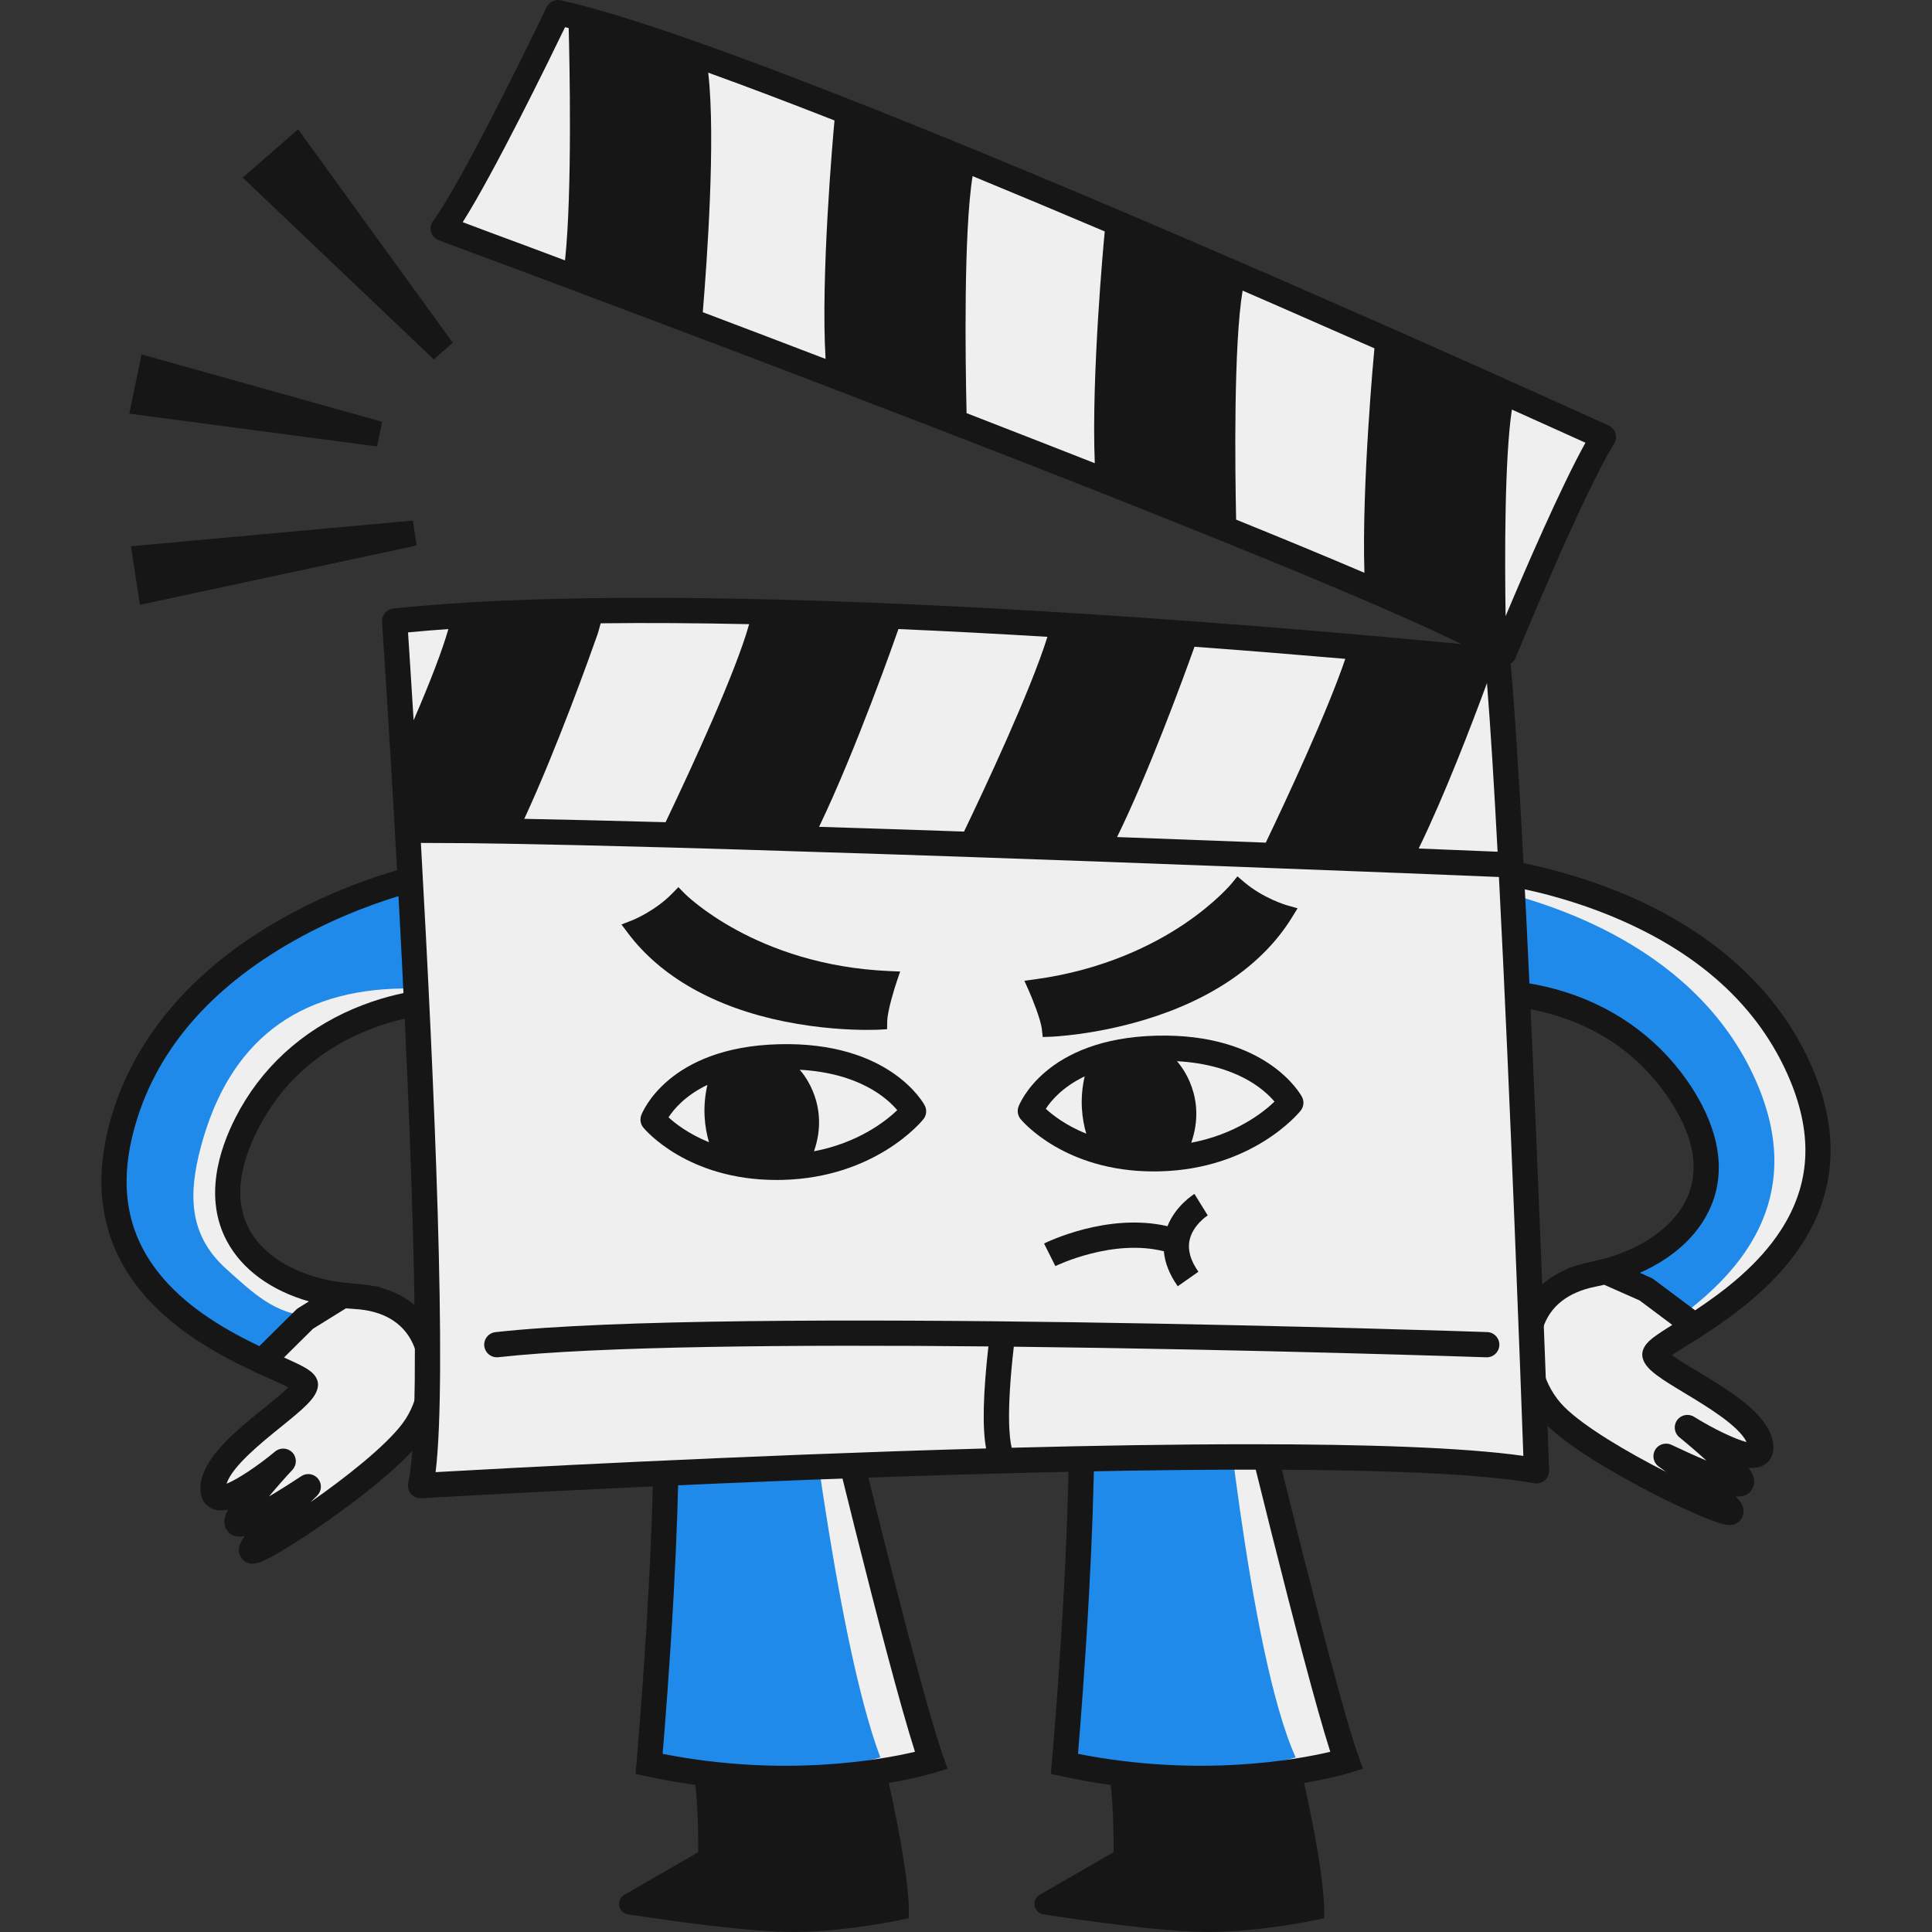 <svg width="200" height="200" viewBox="0 0 200 200" fill="none" xmlns="http://www.w3.org/2000/svg">
<rect x="0" y="0" width="200" height="200" fill="#333333" stroke="none"/>
<path d="M152.596 89.881L152.711 91.7L153.408 102.765C153.408 102.765 166.034 101.858 173.56 112.585C180.711 122.788 174.145 129.543 166.183 131.624L170.385 133.487L174.031 136.213L175.418 137.249C181.679 133.209 192.307 125.279 186.527 111.349C178.444 91.892 152.598 89.881 152.598 89.881H152.596Z" fill="#EFEFEF"/>
<path d="M152.711 91.7L153.408 102.765C153.408 102.765 166.034 101.858 173.56 112.585C180.711 122.788 174.145 129.543 166.183 131.624L170.385 133.487L174.031 136.213C180.047 131.746 186.91 124.251 182.017 112.463C176.071 98.151 160.515 93.276 152.711 91.7Z" fill="#1F8AEA"/>
<path d="M175.362 138.838L176.127 138.344C179.524 136.153 183.783 133.077 186.589 128.711C190.04 123.341 190.425 117.33 187.735 110.847C184.29 102.555 177.125 96.074 167.01 92.1C159.443 89.128 152.971 88.596 152.701 88.576L151.199 88.46L152.187 104.159L153.504 104.065C153.532 104.065 156.561 103.871 160.411 104.936C165.503 106.343 169.568 109.168 172.49 113.332C175.145 117.122 175.939 120.547 174.849 123.511C173.702 126.626 170.339 129.185 165.854 130.358L162.242 131.302L169.724 134.618L175.366 138.836L175.362 138.838ZM153.999 91.362C156.308 91.688 160.994 92.538 166.116 94.559C175.652 98.321 182.112 104.137 185.316 111.849C187.693 117.574 187.389 122.628 184.384 127.302C182.049 130.936 178.494 133.647 175.466 135.654L171.051 132.353L169.738 131.77C173.464 130.128 176.149 127.544 177.302 124.413C179.049 119.663 176.815 114.951 174.63 111.835C171.375 107.197 166.664 103.931 161.004 102.391C158.308 101.656 155.999 101.476 154.635 101.444L153.999 91.359V91.362Z" fill="#161616"/>
<path d="M134.521 182.46C134.521 182.46 137.325 194.11 137.07 198.576C137.07 198.576 130.971 199.963 125.314 199.997C120.696 200.025 112.453 198.858 108.012 198.172C106.992 198.014 106.739 196.665 107.633 196.151L115.277 191.737C115.277 191.737 115.381 184.699 114.431 182.03C114.431 182.03 127.179 179.851 134.519 182.462L134.521 182.46Z" fill="#161616"/>
<path d="M160.968 146.525C165.104 150.699 178.438 156.966 179.133 156.546C179.811 156.142 172.878 151.05 172.464 150.749C172.888 150.951 179.843 154.293 180.248 153.485C180.663 152.652 174.67 147.776 174.67 147.776C174.67 147.776 183.176 153.064 182.198 149.309C181.22 145.553 172.023 142.073 171.327 140.318C171.131 139.82 172.927 138.836 175.41 137.243L170.385 133.481L166.175 131.618C165.76 131.732 165.341 131.824 164.916 131.909C156.414 133.579 156.829 142.347 160.966 146.521L160.968 146.525Z" fill="#EFEFEF"/>
<path d="M179.061 157.875C179.368 157.875 179.592 157.797 179.811 157.665C180.212 157.425 180.468 156.998 180.488 156.524C180.508 156.078 180.4 155.672 179.675 154.903C180.484 154.965 181.083 154.743 181.422 154.069C181.733 153.447 181.651 152.834 181.001 151.948C181.745 152.014 182.32 151.874 182.779 151.538C183.204 151.226 183.857 150.479 183.468 148.983C182.743 146.191 179.033 143.958 175.762 141.989C174.879 141.457 173.762 140.785 173.085 140.286C173.552 139.964 174.201 139.556 174.802 139.18C175.213 138.922 175.656 138.644 176.121 138.346C176.482 138.113 176.706 137.721 176.722 137.293C176.738 136.865 176.542 136.457 176.199 136.201L171.175 132.439C171.097 132.379 171.011 132.331 170.92 132.289L166.71 130.426C166.433 130.304 166.124 130.282 165.834 130.36C165.491 130.454 165.108 130.542 164.667 130.63C160.847 131.38 158.2 133.559 157.214 136.767C156.132 140.28 157.296 144.671 160.042 147.444C162.685 150.111 168.407 153.211 170.744 154.419C172.658 155.408 174.552 156.306 176.081 156.948C177.668 157.617 178.506 157.875 179.065 157.875H179.061ZM172.468 149.445C172.019 149.445 171.586 149.675 171.343 150.083C170.999 150.663 171.153 151.41 171.7 151.808C171.947 151.986 172.205 152.176 172.474 152.376C168.549 150.377 163.986 147.714 161.902 145.609C159.803 143.49 158.903 140.17 159.713 137.535C160.415 135.26 162.302 133.757 165.174 133.193C165.495 133.129 165.79 133.065 166.066 132.999L169.726 134.618L173.115 137.153C172.321 137.651 171.684 138.059 171.205 138.422C170.778 138.746 169.644 139.604 170.119 140.801C170.536 141.853 171.878 142.698 174.414 144.224C176.67 145.583 180.001 147.588 180.807 149.283C179.655 148.999 177.404 147.934 175.368 146.667C174.78 146.303 174.013 146.457 173.612 147.018C173.211 147.578 173.315 148.354 173.85 148.788C174.782 149.547 175.776 150.403 176.644 151.196C175.636 150.775 174.434 150.237 173.071 149.589L173.031 149.571C172.85 149.485 172.658 149.443 172.47 149.443L172.468 149.445Z" fill="#161616"/>
<path d="M174.997 137.767L176.175 136.485C175.979 136.305 171.301 132.067 166.082 130.852L165.688 132.547C170.465 133.659 174.953 137.727 174.997 137.767Z" fill="#161616"/>
<path d="M27.128 140.931L31.593 136.517L35.509 134.088C27.33 133.129 19.892 127.34 25.568 116.249C31.541 104.584 44.177 103.757 44.177 103.757L43.209 90.881C43.209 90.881 17.878 96.418 12.559 116.797C8.749 131.388 20.372 137.787 27.13 140.929L27.128 140.931Z" fill="#EFEFEF"/>
<path d="M12.557 116.797C17.876 96.418 43.207 90.881 43.207 90.881L44.089 102.625C43.69 102.365 43.173 102.227 42.538 102.287C42.365 102.303 42.185 102.333 42.011 102.353C41.912 102.345 41.822 102.327 41.718 102.327C30.749 102.467 23.688 107.827 20.79 118.734C19.502 123.587 19.492 127.817 23.416 131.352C26.099 133.769 28.564 136.159 32.118 136.189L31.591 136.515L27.125 140.929C20.367 137.785 8.743 131.388 12.555 116.797H12.557Z" fill="#1F8AEA"/>
<path d="M27.4 142.497L32.407 137.547L39.373 133.225L35.657 132.791C31.052 132.251 27.364 130.182 25.797 127.254C24.306 124.469 24.618 120.965 26.729 116.845C29.047 112.315 32.683 108.958 37.535 106.869C41.205 105.288 44.231 105.064 44.261 105.062L45.574 104.972L45.478 103.661L44.397 89.287L42.926 89.609C42.66 89.667 36.321 91.079 29.234 95.061C19.762 100.384 13.557 107.787 11.291 116.471C9.517 123.26 10.727 129.161 14.886 134.01C18.265 137.949 22.909 140.411 26.576 142.117L27.402 142.502L27.4 142.497ZM32.002 134.726L30.777 135.486L26.859 139.36C23.582 137.787 19.686 135.588 16.872 132.309C13.253 128.091 12.257 123.126 13.822 117.13C15.93 109.054 21.526 102.407 30.454 97.372C35.25 94.669 39.778 93.182 42.019 92.542L42.776 102.619C41.427 102.837 39.167 103.333 36.595 104.428C31.2 106.727 26.983 110.611 24.4 115.655C22.666 119.042 21.101 124.019 23.49 128.485C25.065 131.428 28.081 133.613 32 134.726H32.002Z" fill="#161616"/>
<path d="M42.716 148.136C39.195 152.84 26.851 160.876 26.103 160.558C25.378 160.25 31.541 154.255 31.91 153.901C31.517 154.159 25.087 158.425 24.576 157.681C24.051 156.912 29.314 151.262 29.314 151.262C29.314 151.262 21.618 157.669 22.069 153.815C22.52 149.961 31.15 145.251 31.597 143.416C31.723 142.896 29.807 142.165 27.13 140.931L31.589 136.515L35.503 134.092C35.93 134.148 36.359 134.182 36.79 134.206C45.44 134.692 46.239 143.434 42.716 148.138V148.136Z" fill="#EFEFEF"/>
<path d="M26.143 161.879C26.707 161.879 27.5 161.536 29.188 160.536C30.613 159.69 32.366 158.539 34.124 157.296C36.273 155.778 41.514 151.924 43.764 148.919C46.103 145.795 46.65 141.287 45.095 137.955C43.676 134.916 40.752 133.121 36.864 132.901C36.417 132.875 36.026 132.841 35.671 132.795C35.373 132.757 35.07 132.821 34.813 132.981L30.899 135.406C30.815 135.458 30.737 135.52 30.667 135.588L26.208 140.004C25.903 140.306 25.767 140.737 25.841 141.157C25.915 141.579 26.192 141.937 26.58 142.115C27.084 142.347 27.562 142.562 28.003 142.762C28.651 143.052 29.348 143.368 29.855 143.622C29.254 144.208 28.242 145.029 27.438 145.677C24.47 148.078 21.105 150.797 20.77 153.663C20.59 155.199 21.341 155.85 21.805 156.1C22.305 156.37 22.895 156.428 23.62 156.262C23.099 157.23 23.103 157.847 23.496 158.417C23.925 159.039 24.548 159.179 25.344 159.005C24.729 159.868 24.678 160.284 24.761 160.724C24.847 161.19 25.157 161.576 25.592 161.763C25.767 161.837 25.939 161.881 26.143 161.881V161.879ZM35.806 135.438C36.088 135.466 36.391 135.49 36.715 135.508C39.638 135.672 41.716 136.901 42.724 139.058C43.89 141.557 43.458 144.969 41.67 147.354C39.894 149.725 35.743 152.99 32.132 155.51C32.37 155.276 32.601 155.051 32.819 154.841C33.306 154.373 33.356 153.613 32.934 153.084C32.511 152.558 31.755 152.438 31.192 152.81L31.158 152.834C29.897 153.665 28.779 154.363 27.839 154.919C28.591 154.015 29.458 153.028 30.276 152.152C30.745 151.648 30.743 150.865 30.268 150.365C29.793 149.865 29.012 149.819 28.48 150.259C26.639 151.792 24.554 153.157 23.454 153.597C24.017 151.808 27.041 149.363 29.09 147.708C31.39 145.847 32.605 144.825 32.873 143.726C33.178 142.475 31.938 141.781 31.469 141.519C30.944 141.227 30.256 140.911 29.402 140.525L32.408 137.547L35.81 135.44L35.806 135.438Z" fill="#161616"/>
<path d="M27.615 141.387C27.669 141.323 31.557 136.687 36.116 134.938L35.491 133.313C30.488 135.232 26.44 140.074 26.272 140.278L27.617 141.387H27.615Z" fill="#161616"/>
<path d="M91.523 182.46C91.523 182.46 94.327 194.11 94.073 198.576C94.073 198.576 87.974 199.963 82.316 199.997C77.699 200.025 69.456 198.858 65.014 198.172C63.994 198.014 63.742 196.665 64.635 196.151L72.279 191.737C72.279 191.737 72.384 184.699 71.434 182.03C71.434 182.03 84.182 179.851 91.521 182.462L91.523 182.46Z" fill="#161616"/>
<path d="M110.192 182.604C112.729 183.153 115.171 183.519 117.491 183.763H117.509C130.37 185.07 139.405 182.248 139.405 182.248C136.711 174.839 127.877 137.901 127.877 137.901C126.638 137.153 123.953 136.979 121.101 137.039C116.505 137.153 111.501 137.901 111.501 137.901C113.062 150.377 110.192 182.606 110.192 182.606V182.604Z" fill="#EFEFEF"/>
<path d="M110.192 182.604C112.729 183.153 115.171 183.519 117.491 183.763H117.509C127.502 183.989 134.13 181.926 134.13 181.926C129.204 171.093 126.25 138.604 126.25 138.604C125.875 138.378 121.712 137.171 121.103 137.039C116.507 137.153 111.503 137.901 111.503 137.901C113.064 150.377 110.194 182.606 110.194 182.606L110.192 182.604Z" fill="#1F8AEA"/>
<path d="M124.406 185.426C133.475 185.426 139.433 183.611 139.792 183.499L141.096 183.091L140.631 181.808C138 174.553 129.236 137.965 129.148 137.597L129.019 137.065L128.548 136.783C127.961 136.431 126.171 135.356 118.385 135.868C114.686 136.113 111.443 136.589 111.306 136.609L110.042 136.797L110.2 138.063C111.727 150.261 108.914 182.166 108.885 182.488L108.783 183.637L109.912 183.881C115.249 185.031 120.165 185.428 124.402 185.428L124.406 185.426ZM137.713 181.344C134.238 182.166 124.129 184.025 111.593 181.558C111.81 178.981 112.335 172.422 112.737 165.002C113.381 153.155 113.449 144.428 112.938 139.026C114.217 138.864 116.329 138.622 118.574 138.474C123.662 138.139 125.839 138.508 126.749 138.82C127.887 143.564 134.825 172.342 137.711 181.344H137.713Z" fill="#161616"/>
<path d="M67.195 182.604C69.732 183.153 72.173 183.519 74.494 183.763H74.512C87.373 185.07 96.407 182.248 96.407 182.248C93.459 173.942 84.88 137.901 84.88 137.901C83.641 137.153 80.955 136.979 78.103 137.039C73.508 137.153 68.504 137.901 68.504 137.901C70.065 150.377 67.195 182.606 67.195 182.606V182.604Z" fill="#EFEFEF"/>
<path d="M67.195 182.604C69.732 183.153 72.173 183.519 74.494 183.763H74.512C84.505 183.989 91.133 181.926 91.133 181.926C86.365 169.29 82.918 137.479 82.918 137.479C82.543 137.253 78.715 137.169 78.106 137.039C73.51 137.153 68.505 137.901 68.505 137.901C70.067 150.377 67.197 182.606 67.197 182.606L67.195 182.604Z" fill="#1F8AEA"/>
<path d="M81.408 185.426C90.477 185.426 96.436 183.611 96.794 183.499L98.091 183.095L97.638 181.816C94.746 173.666 86.238 137.957 86.152 137.599L86.026 137.065L85.555 136.781C84.968 136.429 83.178 135.354 75.392 135.866C71.692 136.111 68.449 136.587 68.313 136.607L67.049 136.795L67.207 138.061C68.734 150.259 65.92 182.164 65.892 182.486L65.79 183.635L66.918 183.879C72.255 185.029 77.172 185.426 81.408 185.426ZM94.72 181.344C91.249 182.166 81.136 184.027 68.596 181.558C68.812 178.981 69.337 172.422 69.74 165.002C70.383 153.155 70.452 144.428 69.941 139.026C71.219 138.864 73.332 138.622 75.576 138.474C80.663 138.139 82.841 138.508 83.751 138.82C84.876 143.524 91.672 171.843 94.718 181.344H94.72Z" fill="#161616"/>
<path d="M40.85 64.293C40.85 64.293 41.255 70.219 41.778 79.054C41.906 81.203 42.035 83.52 42.183 85.965C43.546 109.944 45.235 146.221 43.536 153.795C43.536 153.795 137.192 148.302 159.058 152.256C159.058 152.256 156.805 87.396 155.037 68.365C155.037 68.365 154.643 68.325 153.901 68.247C151.847 68.038 147.097 67.576 140.557 67.004C116.519 64.903 68.303 61.403 40.846 64.293H40.85Z" fill="#EFEFEF"/>
<path d="M120.858 126.934C121.694 124.813 123.558 123.649 123.648 123.595L125.023 125.818C125.007 125.828 123.456 126.82 123.135 128.427C122.937 129.417 123.247 130.502 124.059 131.648L121.921 133.153C121.067 131.943 120.586 130.73 120.482 129.531C115.152 128.189 109.312 131.034 109.25 131.066L108.082 128.729C108.366 128.587 114.663 125.502 120.86 126.936L120.858 126.934Z" fill="#161616"/>
<path d="M122.528 95.694C125.855 93.465 127.518 91.438 127.534 91.418L128.097 90.719L128.779 91.301C130.775 93.004 133.192 93.707 133.216 93.713L134.326 94.027L133.721 95.007C130.753 99.809 125.484 103.463 118.483 105.57C113.243 107.149 108.932 107.317 108.751 107.323L107.943 107.351L107.853 106.551C107.735 105.504 106.847 103.335 106.517 102.589L106.046 101.53L107.194 101.372C114.317 100.398 119.465 97.746 122.53 95.694H122.528Z" fill="#161616"/>
<path d="M65.407 95.287C65.431 95.277 67.772 94.357 69.602 92.478L70.227 91.836L70.852 92.478C70.925 92.552 78.234 99.918 92.024 100.522L93.183 100.572L92.812 101.668C92.549 102.443 91.866 104.682 91.846 105.736L91.83 106.543L91.024 106.589C90.968 106.593 90.525 106.615 89.782 106.615C88.102 106.615 84.89 106.493 81.172 105.738C74.007 104.282 68.423 101.13 65.024 96.62L64.333 95.701L65.405 95.285L65.407 95.287Z" fill="#161616"/>
<path d="M45.886 23.648C45.886 23.648 47.566 24.268 50.508 25.372C53.609 26.517 58.112 28.202 63.535 30.243C68.079 31.95 73.273 33.91 78.833 36.022C82.982 37.6 87.327 39.265 91.762 40.972C96.788 42.895 101.915 44.876 106.971 46.859C111.306 48.555 115.603 50.24 119.742 51.897C137.074 58.798 151.702 64.961 155.691 67.594C155.691 67.594 162.565 50.772 165.982 45.242C165.982 45.242 165.399 44.976 164.323 44.483C162.11 43.487 157.815 41.546 152.145 39.011C147.83 37.078 142.714 34.811 137.114 32.366C135.535 31.665 133.913 30.955 132.256 30.237C105.787 18.697 71.229 4.253 57.767 1.305C57.767 1.305 49.284 19.034 45.886 23.65V23.648Z" fill="#EFEFEF"/>
<path d="M44.832 22.875C48.119 18.413 56.503 0.919 56.587 0.743C56.849 0.195 57.455 -0.1 58.048 0.031C71.628 3.004 106.182 17.447 132.775 29.038C134.431 29.756 136.068 30.475 137.637 31.169C142.728 33.392 147.788 35.629 152.678 37.82C157.164 39.825 160.799 41.464 163.204 42.548L164.866 43.297L166.523 44.055C166.864 44.211 167.122 44.505 167.231 44.864C167.339 45.222 167.289 45.61 167.092 45.928C163.772 51.305 156.967 67.922 156.899 68.088C156.751 68.451 156.448 68.727 156.074 68.843C155.947 68.881 155.817 68.901 155.687 68.901C155.432 68.901 155.182 68.827 154.965 68.685C151.534 66.422 139.519 61.181 119.251 53.109C115.329 51.539 111.315 49.962 106.49 48.073C101.632 46.168 96.52 44.189 91.289 42.19C86.12 40.201 82.014 38.629 78.366 37.242C72.748 35.111 67.604 33.168 63.07 31.465C57.228 29.266 52.969 27.674 50.045 26.595C47.107 25.492 45.43 24.872 45.43 24.872C45.045 24.73 44.748 24.416 44.632 24.022C44.516 23.628 44.588 23.203 44.83 22.873L44.832 22.875ZM136.583 33.558C135.014 32.862 133.382 32.148 131.731 31.431C130.711 30.987 129.677 30.537 128.634 30.085C127.705 35.643 127.847 48.275 127.963 53.792C133.036 55.847 137.465 57.682 141.243 59.296C140.956 50.118 142.251 36.37 142.265 36.22L142.281 36.059C140.391 35.227 138.491 34.393 136.585 33.56L136.583 33.558ZM164.126 45.83L162.128 44.928C160.677 44.273 158.773 43.415 156.51 42.398C155.757 47.393 155.763 57.462 155.859 63.785C157.851 59.048 161.567 50.44 164.126 45.83ZM107.448 45.644C109.541 46.462 111.483 47.223 113.331 47.951C112.964 38.839 114.275 24.884 114.335 24.25L114.363 23.958C109.809 22.025 105.212 20.098 100.682 18.231C99.745 24.038 99.935 37.376 100.059 42.767C102.574 43.741 105.045 44.702 107.45 45.646L107.448 45.644ZM79.3 34.803C81.2 35.525 83.228 36.3 85.463 37.156C84.948 28.6 86.226 14.215 86.385 12.486C86.385 12.48 86.385 12.474 86.385 12.468C81.739 10.646 77.33 8.971 73.314 7.522L73.334 7.698C74.085 14.471 73.185 27.073 72.764 32.176L72.752 32.32C74.853 33.114 77.037 33.941 79.3 34.801V34.803ZM50.963 24.148C52.875 24.852 55.364 25.781 58.491 26.953C59.254 19.824 58.958 6.229 58.871 2.906C58.745 2.874 58.619 2.842 58.495 2.812C56.843 6.229 51.194 17.795 47.899 23.001C48.664 23.288 49.697 23.672 50.963 24.148Z" fill="#161616"/>
<path d="M94.57 115.043C94.57 115.043 91.411 109.136 80.687 109.402C69.963 109.668 67.608 115.899 67.608 115.899C67.608 115.899 71.847 121.061 80.971 120.835C90.096 120.607 94.57 115.043 94.57 115.043Z" fill="#EFEFEF"/>
<path d="M66.385 115.439C66.493 115.151 69.181 108.383 80.655 108.097C92.062 107.811 95.58 114.158 95.724 114.428C95.971 114.889 95.918 115.453 95.59 115.861C95.391 116.107 90.627 121.902 81.005 122.142C80.797 122.148 80.589 122.15 80.386 122.15C71.157 122.15 66.784 116.955 66.598 116.729C66.301 116.369 66.221 115.877 66.385 115.441V115.439ZM82.785 110.737C83.24 111.245 85.894 114.476 84.266 119.179C88.836 118.31 91.678 116.077 92.884 114.925C91.792 113.63 88.89 111.079 82.785 110.739V110.737ZM73.394 118.242C72.943 116.695 72.69 114.652 73.229 112.307C70.925 113.416 69.742 114.835 69.207 115.667C69.924 116.325 71.305 117.394 73.394 118.242Z" fill="#161616"/>
<path d="M133.623 114.16C133.623 114.16 130.464 108.253 119.74 108.52C109.016 108.786 106.661 115.017 106.661 115.017C106.661 115.017 110.9 120.179 120.025 119.953C129.15 119.725 133.623 114.16 133.623 114.16Z" fill="#EFEFEF"/>
<path d="M105.438 114.554C105.547 114.266 108.234 107.499 119.708 107.213C131.106 106.927 134.633 113.274 134.777 113.544C135.024 114.004 134.972 114.568 134.643 114.977C134.445 115.223 129.681 121.017 120.059 121.258C119.848 121.264 119.644 121.266 119.437 121.266C110.21 121.266 105.835 116.071 105.651 115.845C105.354 115.485 105.274 114.993 105.438 114.556V114.554ZM121.838 109.854C122.293 110.362 124.947 113.594 123.319 118.294C127.889 117.426 130.731 115.193 131.937 114.04C130.845 112.746 127.943 110.194 121.838 109.854ZM112.449 117.36C111.998 115.813 111.745 113.77 112.285 111.425C109.98 112.533 108.797 113.952 108.262 114.784C108.98 115.443 110.359 116.511 112.449 117.36Z" fill="#161616"/>
<path d="M46.873 35.485L30.859 13.387L25.123 18.385L44.903 37.204L46.873 35.485Z" fill="#161616"/>
<path d="M42.738 53.888L13.557 56.547L14.483 62.61L43.131 56.469L42.738 53.888Z" fill="#161616"/>
<path d="M39.559 43.661L14.652 36.686L13.387 42.823L39.034 46.218L39.559 43.661Z" fill="#161616"/>
<path d="M40.714 62.994C67.928 60.131 115.024 63.462 140.676 65.703C147.832 66.33 152.711 66.814 154.043 66.948C154.777 67.026 155.168 67.066 155.17 67.066C155.793 67.128 156.284 67.622 156.342 68.245C158.094 87.096 160.344 151.562 160.366 152.212C160.38 152.606 160.214 152.986 159.915 153.245C159.617 153.503 159.216 153.613 158.827 153.543C149.977 151.942 127.266 151.702 93.149 152.848C67.317 153.717 43.848 155.085 43.616 155.099C43.59 155.099 43.564 155.101 43.54 155.101C43.157 155.101 42.792 154.933 42.544 154.641C42.277 154.329 42.175 153.911 42.263 153.511C43.524 147.886 43.035 123.925 40.88 86.045C40.796 84.672 40.72 83.34 40.646 82.055C40.587 81.051 40.531 80.074 40.475 79.132C39.958 70.406 39.551 64.441 39.547 64.383C39.499 63.682 40.014 63.068 40.716 62.996L40.714 62.994ZM62.184 64.523L61.926 65.439C61.926 65.439 61.904 65.519 61.842 65.705C61.142 67.694 57.695 77.377 54.274 84.766C58.124 84.838 62.836 84.951 68.9 85.115C71.768 79.11 76.188 69.509 77.55 64.613C72.291 64.503 67.129 64.465 62.186 64.523H62.184ZM93.002 65.119C92.99 65.159 92.974 65.209 92.95 65.277C92.766 65.805 88.673 77.509 84.791 85.593C89.565 85.739 94.6 85.905 99.795 86.085C101.885 81.737 106.679 71.534 108.429 65.924C103.394 65.619 98.211 65.345 93.002 65.119ZM123.656 66.95C122.327 70.662 118.86 80.082 115.641 86.651C121.101 86.853 126.274 87.045 131.033 87.23C133.232 82.633 137.393 73.713 139.265 68.203C134.635 67.802 129.354 67.372 123.656 66.95ZM153.929 70.72C152.296 75.156 149.508 82.413 146.862 87.838C150.618 87.988 153.448 88.104 155.031 88.17C154.663 81.261 154.288 75.144 153.931 70.72H153.929ZM45.089 152.396C51.803 152.016 76.755 150.653 102.079 149.943C101.684 147.798 101.767 144.294 102.32 139.382C82.41 139.188 61.954 139.344 51.578 140.499C51.528 140.505 51.48 140.507 51.432 140.507C50.775 140.507 50.208 140.012 50.133 139.346C50.053 138.63 50.57 137.983 51.288 137.903C75.408 135.22 153.165 137.869 153.949 137.895C154.671 137.919 155.236 138.526 155.212 139.246C155.186 139.966 154.578 140.535 153.859 140.507C153.432 140.493 129.999 139.694 104.949 139.41C104.164 146.245 104.494 148.923 104.731 149.871C113.232 149.649 121.708 149.507 129.478 149.507C141.315 149.507 151.518 149.837 157.697 150.713C157.44 143.548 156.35 113.624 155.17 90.787C153.452 90.717 149.957 90.573 145.213 90.383C143.808 90.329 142.293 90.271 140.68 90.209C137.836 90.099 134.689 89.977 131.316 89.851C126.059 89.647 120.287 89.433 114.176 89.207L113.988 89.201C109.773 89.054 105.43 88.898 101.071 88.742L100.083 88.706C94.195 88.502 88.501 88.316 83.158 88.154C78.895 88.016 73.903 87.856 69.201 87.73C62.12 87.538 56.869 87.416 52.695 87.346C52.687 87.346 52.679 87.346 52.671 87.346C49.682 87.29 47.56 87.269 43.57 87.26C44.979 112.307 46.295 142.614 45.093 152.394L45.089 152.396ZM42.818 74.56C44.594 70.45 45.814 67.244 46.416 65.119C44.981 65.221 43.586 65.335 42.239 65.465C42.349 67.126 42.558 70.336 42.818 74.562V74.56Z" fill="#161616"/>
</svg>
